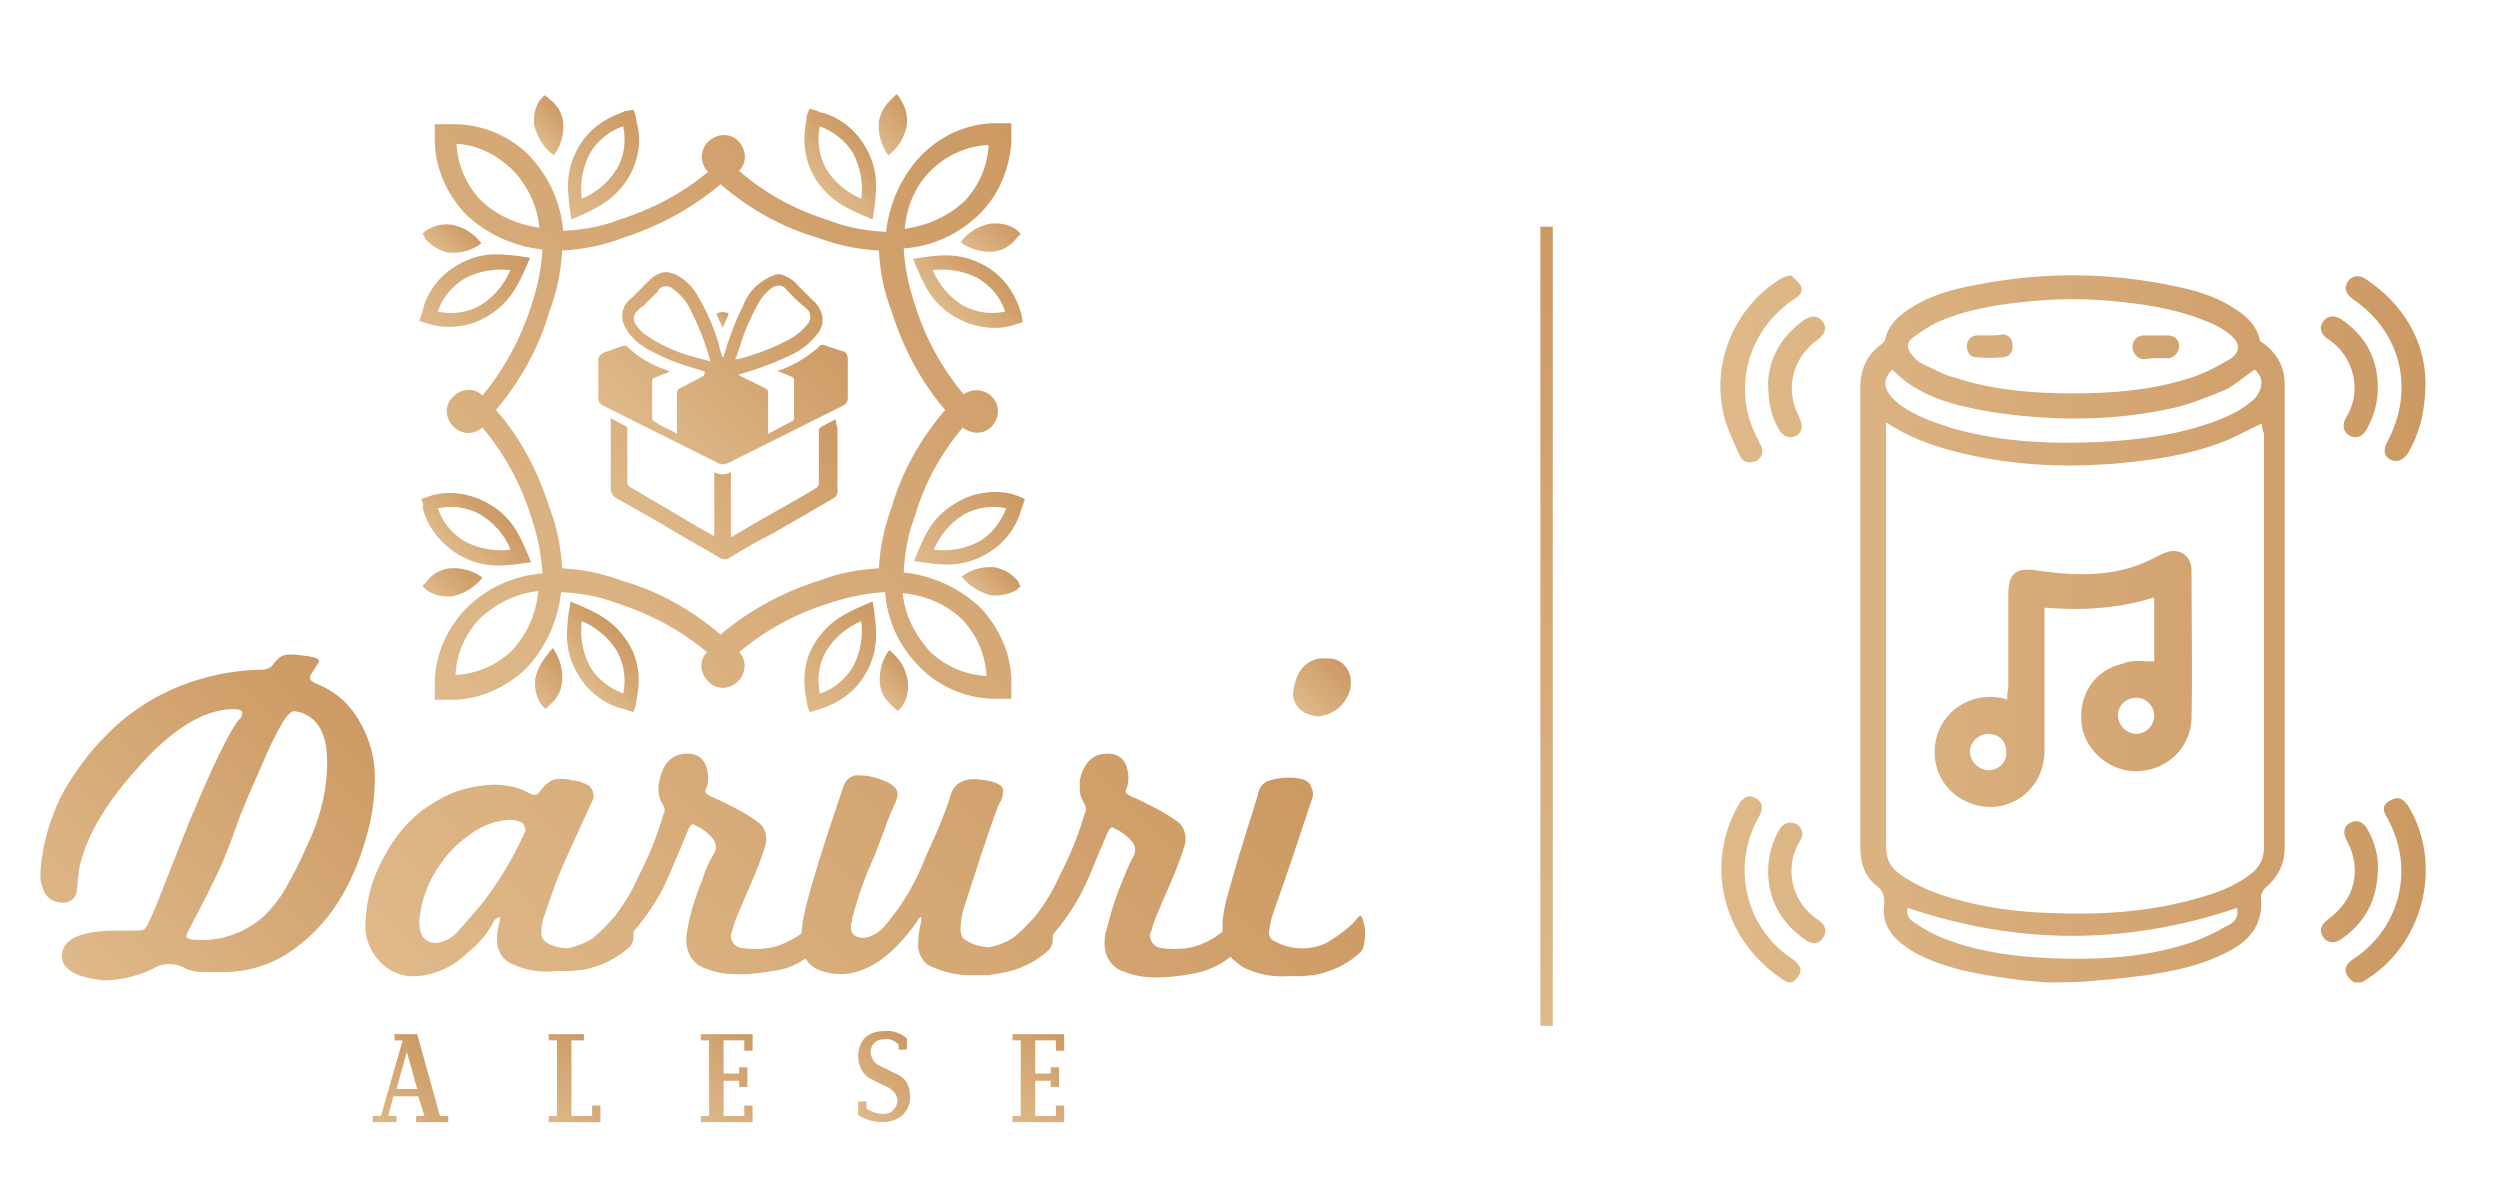 <?xml version="1.0" encoding="utf-8"?>
<!-- Generator: Adobe Illustrator 23.0.3, SVG Export Plug-In . SVG Version: 6.00 Build 0)  -->
<svg version="1.1" id="Layer_1" xmlns="http://www.w3.org/2000/svg" xmlns:xlink="http://www.w3.org/1999/xlink" x="0px" y="0px"
	 viewBox="0 0 241.5 113.9" style="enable-background:new 0 0 241.5 113.9;" xml:space="preserve">
<style type="text/css">
	.st0{fill:url(#_Path__1_);}
	.st1{fill:url(#_Path_2_1_);}
	.st2{fill:url(#_Compound_Path__1_);}
	.st3{fill:url(#_Compound_Path_2_1_);}
	.st4{fill:url(#_Compound_Path_3_1_);}
	.st5{fill:url(#_Path_3_1_);}
	.st6{fill:url(#_Compound_Path_4_1_);}
	.st7{fill:url(#_Path_4_1_);}
	.st8{fill:url(#_Path_5_1_);}
	.st9{fill:url(#_Compound_Path_5_1_);}
	.st10{fill:url(#_Path_6_1_);}
	.st11{fill:url(#_Compound_Path_6_1_);}
	.st12{fill:url(#_Path_7_1_);}
	.st13{fill:url(#_Compound_Path_7_1_);}
	.st14{fill:url(#_Path_8_1_);}
	.st15{fill:url(#_Compound_Path_8_1_);}
	.st16{fill:url(#_Compound_Path_9_1_);}
	.st17{fill:url(#_Compound_Path_10_1_);}
	.st18{fill:url(#_Path_9_1_);}
	.st19{fill:url(#_Path_10_1_);}
	.st20{fill:url(#_Compound_Path_11_1_);}
	.st21{fill:url(#_Path_11_1_);}
	.st22{fill:url(#_Compound_Path_12_1_);}
	.st23{fill:url(#_Compound_Path_13_1_);}
	.st24{fill:url(#_Path_12_1_);}
	.st25{fill:url(#_Path_13_1_);}
	.st26{fill:url(#_Path_14_1_);}
	.st27{fill:url(#_Path_15_1_);}
	.st28{fill:url(#SVGID_1_);}
	.st29{fill:url(#SVGID_2_);}
</style>
<g id="Layer_2_1_">
	<g id="Layer_1-2">
		<g id="_Group_">
			
				<linearGradient id="_Path__1_" gradientUnits="userSpaceOnUse" x1="51.811" y1="183.182" x2="54.394" y2="180.599" gradientTransform="matrix(1 0 0 1 0 -169.843)">
				<stop  offset="0" style="stop-color:#DFB98A"/>
				<stop  offset="1" style="stop-color:#CC9963"/>
			</linearGradient>
			<path id="_Path_" class="st0" d="M53.5,15c0.7-0.9,1-2.1,0.9-3.2c-0.1-0.9-0.6-1.7-1.3-2.2l0,0l-0.2-0.2l-0.3-0.2l-0.2,0.2
				c-0.1,0.1-0.1,0.2-0.2,0.2l0,0l0,0c-0.5,0.7-0.7,1.6-0.6,2.5C51.9,13.2,52.5,14.3,53.5,15z"/>
			
				<linearGradient id="_Path_2_1_" gradientUnits="userSpaceOnUse" x1="42.345" y1="194.197" x2="44.928" y2="191.614" gradientTransform="matrix(1 0 0 1 0 -169.843)">
				<stop  offset="0" style="stop-color:#DFB98A"/>
				<stop  offset="1" style="stop-color:#CC9963"/>
			</linearGradient>
			<path id="_Path_2" class="st1" d="M41.1,23.1L41.1,23.1c0.6,0.7,1.4,1.1,2.2,1.3c1.2,0.1,2.3-0.2,3.2-0.9
				c-0.7-0.9-1.7-1.6-2.9-1.8c-0.9-0.1-1.7,0.1-2.5,0.6l0,0l0,0L41,22.4l-0.2,0.2l0.2,0.2C41,22.9,41,23,41.1,23.1z"/>
			
				<linearGradient id="_Compound_Path__1_" gradientUnits="userSpaceOnUse" x1="43.824" y1="223.269" x2="48.1" y2="218.992" gradientTransform="matrix(1 0 0 1 0 -169.843)">
				<stop  offset="0" style="stop-color:#DFB98A"/>
				<stop  offset="1" style="stop-color:#CC9963"/>
			</linearGradient>
			<path id="_Compound_Path_" class="st2" d="M40.9,49.3L40.9,49.3L40.9,49.3c0.5,1.8,1.8,3.3,3.4,4.3c2.5,1.4,4.4,1.1,7,0.7
				c-1-2.4-1.7-4.3-4.2-5.7c-1.6-0.9-3.5-1.2-5.2-0.8l0,0L41.3,48l-0.6,0.2l0.2,0.6C40.8,48.9,40.8,49.1,40.9,49.3z M46.4,49.7
				c1.3,0.8,2.4,2,2.9,3.4c-1.5,0.2-3.1-0.1-4.4-0.8c-1.2-0.7-2.2-1.9-2.6-3.2C43.7,48.8,45.1,49,46.4,49.7z"/>
			
				<linearGradient id="_Compound_Path_2_1_" gradientUnits="userSpaceOnUse" x1="41.567" y1="201.983" x2="49.967" y2="193.583" gradientTransform="matrix(1 0 0 1 0 -169.843)">
				<stop  offset="0" style="stop-color:#DFB98A"/>
				<stop  offset="1" style="stop-color:#CC9963"/>
			</linearGradient>
			<path id="_Compound_Path_2" class="st3" d="M41.8,31.4L41.8,31.4c1.8,0.4,3.7,0.1,5.2-0.8c2.4-1.4,3.2-3.3,4.2-5.7
				c-2.6-0.4-4.6-0.7-7,0.7c-1.6,0.9-2.8,2.4-3.3,4.1l0,0v0.1c-0.1,0.2-0.1,0.4-0.2,0.6L40.5,31l0.6,0.2L41.8,31.4z M44.9,26.9
				c1.3-0.7,2.9-1,4.4-0.8c-0.6,1.4-1.6,2.6-2.9,3.4c-1.2,0.7-2.7,0.9-4.1,0.6C42.7,28.8,43.7,27.6,44.9,26.9z"/>
			
				<linearGradient id="_Compound_Path_3_1_" gradientUnits="userSpaceOnUse" x1="53.965" y1="189.848" x2="62.369" y2="181.444" gradientTransform="matrix(1 0 0 1 0 -169.843)">
				<stop  offset="0" style="stop-color:#DFB98A"/>
				<stop  offset="1" style="stop-color:#CC9963"/>
			</linearGradient>
			<path id="_Compound_Path_3" class="st4" d="M60.8,17c0.9-1.6,1.2-3.5,0.7-5.2l0,0l0,0l-0.1-0.6l-0.2-0.6l-0.6,0.1
				c-0.2,0-0.4,0.1-0.6,0.2h0l0,0c-1.7,0.6-3.2,1.7-4.1,3.3c-1.4,2.4-1.1,4.4-0.7,7C57.5,20.2,59.4,19.4,60.8,17z M57,14.8
				c0.7-1.2,1.9-2.2,3.2-2.6c0.3,1.4,0.1,2.9-0.6,4.1c-0.8,1.3-2,2.3-3.4,2.9C56,17.7,56.3,16.1,57,14.8z"/>
			
				<linearGradient id="_Path_3_1_" gradientUnits="userSpaceOnUse" x1="84.578" y1="183.549" x2="87.909" y2="180.218" gradientTransform="matrix(1 0 0 1 0 -169.843)">
				<stop  offset="0" style="stop-color:#DFB98A"/>
				<stop  offset="1" style="stop-color:#CC9963"/>
			</linearGradient>
			<path id="_Path_3" class="st5" d="M87.6,12.1c0.1-0.9-0.1-1.7-0.6-2.5l0,0l0,0c-0.1-0.1-0.1-0.2-0.2-0.3l-0.2-0.2l-0.2,0.2
				l-0.2,0.2l0,0c-0.7,0.6-1.1,1.3-1.3,2.2c-0.1,1.2,0.2,2.3,0.9,3.3C86.8,14.3,87.4,13.2,87.6,12.1z"/>
			
				<linearGradient id="_Compound_Path_4_1_" gradientUnits="userSpaceOnUse" x1="79.183" y1="187.76" x2="83.462" y2="183.481" gradientTransform="matrix(1 0 0 1 0 -169.843)">
				<stop  offset="0" style="stop-color:#DFB98A"/>
				<stop  offset="1" style="stop-color:#CC9963"/>
			</linearGradient>
			<path id="_Compound_Path_4" class="st6" d="M78.6,17c1.4,2.4,3.3,3.2,5.7,4.2c0.4-2.6,0.7-4.6-0.7-7c-0.9-1.6-2.4-2.8-4.1-3.3
				l0,0l0,0c-0.2,0-0.4-0.1-0.6-0.2l-0.7-0.2L78,11c-0.1,0.2-0.1,0.4-0.1,0.6l0,0l0,0C77.5,13.5,77.7,15.3,78.6,17z M79.2,12.2
				c1.3,0.5,2.5,1.4,3.2,2.6c0.7,1.3,1,2.9,0.8,4.4c-1.4-0.6-2.6-1.6-3.4-2.9C79.1,15,78.9,13.6,79.2,12.2z"/>
			
				<linearGradient id="_Path_4_1_" gradientUnits="userSpaceOnUse" x1="94.478" y1="227.264" x2="97.062" y2="224.681" gradientTransform="matrix(1 0 0 1 0 -169.843)">
				<stop  offset="0" style="stop-color:#DFB98A"/>
				<stop  offset="1" style="stop-color:#CC9963"/>
			</linearGradient>
			<path id="_Path_4" class="st7" d="M98.3,56.1L98.3,56.1c-0.6-0.7-1.3-1.1-2.2-1.3c-1.2-0.1-2.3,0.2-3.2,0.9
				c0.7,0.9,1.7,1.5,2.8,1.8c0.9,0.1,1.8-0.1,2.5-0.5l0,0l0,0l0.2-0.2l0.2-0.2l-0.2-0.2C98.5,56.4,98.4,56.2,98.3,56.1z"/>
			
				<linearGradient id="_Path_5_1_" gradientUnits="userSpaceOnUse" x1="85.022" y1="236.871" x2="87.605" y2="234.288" gradientTransform="matrix(1 0 0 1 0 -169.843)">
				<stop  offset="0" style="stop-color:#DFB98A"/>
				<stop  offset="1" style="stop-color:#CC9963"/>
			</linearGradient>
			<path id="_Path_5" class="st8" d="M85.9,62.8c-0.7,0.9-1,2.1-0.9,3.3c0.1,0.9,0.6,1.6,1.3,2.2l0,0l0.2,0.2l0.2,0.2l0.2-0.2
				l0.2-0.2l0,0c0.5-0.7,0.7-1.6,0.6-2.5C87.5,64.5,86.8,63.5,85.9,62.8z"/>
			
				<linearGradient id="_Compound_Path_5_1_" gradientUnits="userSpaceOnUse" x1="89.407" y1="225.292" x2="97.823" y2="216.888" gradientTransform="matrix(1 0 0 1 0 -169.843)">
				<stop  offset="0" style="stop-color:#DFB98A"/>
				<stop  offset="1" style="stop-color:#CC9963"/>
			</linearGradient>
			<path id="_Compound_Path_5" class="st9" d="M98.3,47.9l-0.6-0.2l0,0c-1.8-0.4-3.7-0.1-5.2,0.8c-2.5,1.4-3.2,3.2-4.2,5.7
				c2.6,0.4,4.6,0.7,7-0.7c1.6-0.9,2.8-2.4,3.3-4.1l0,0l0,0c0.1-0.2,0.1-0.4,0.2-0.6l0.2-0.6L98.3,47.9z M94.6,52.3
				c-1.3,0.7-2.9,1-4.4,0.8c0.6-1.4,1.6-2.6,2.9-3.4c1.3-0.7,2.7-0.9,4.1-0.6C96.7,50.4,95.8,51.6,94.6,52.3z"/>
			
				<linearGradient id="_Path_6_1_" gradientUnits="userSpaceOnUse" x1="51.348" y1="237.104" x2="54.679" y2="233.773" gradientTransform="matrix(1 0 0 1 0 -169.843)">
				<stop  offset="0" style="stop-color:#DFB98A"/>
				<stop  offset="1" style="stop-color:#CC9963"/>
			</linearGradient>
			<path id="_Path_6" class="st10" d="M51.7,65.6c-0.1,0.9,0.1,1.7,0.6,2.5l0,0l0.2,0.2l0.2,0.2l0.2-0.2l0.2-0.2l0,0
				c0.7-0.6,1.1-1.3,1.2-2.2c0.1-1.2-0.2-2.3-0.9-3.3C52.6,63.5,51.9,64.5,51.7,65.6z"/>
			
				<linearGradient id="_Compound_Path_6_1_" gradientUnits="userSpaceOnUse" x1="77.113" y1="237.505" x2="85.529" y2="229.101" gradientTransform="matrix(1 0 0 1 0 -169.843)">
				<stop  offset="0" style="stop-color:#DFB98A"/>
				<stop  offset="1" style="stop-color:#CC9963"/>
			</linearGradient>
			<path id="_Compound_Path_6" class="st11" d="M77.9,67.6c0,0.2,0.1,0.4,0.1,0.6l0.2,0.6l0.6-0.2c0.2,0,0.4-0.1,0.6-0.2h0.1
				c1.7-0.6,3.2-1.7,4.1-3.3c1.4-2.4,1.1-4.4,0.7-7c-2.4,1-4.3,1.8-5.7,4.2C77.7,63.8,77.5,65.7,77.9,67.6L77.9,67.6L77.9,67.6z
				 M79.8,62.9c0.8-1.3,2-2.3,3.4-2.9c0.2,1.5-0.1,3.1-0.8,4.4c-0.7,1.2-1.9,2.2-3.2,2.6C78.9,65.6,79.1,64.1,79.8,62.9z"/>
			
				<linearGradient id="_Path_7_1_" gradientUnits="userSpaceOnUse" x1="41.997" y1="227.741" x2="45.328" y2="224.41" gradientTransform="matrix(1 0 0 1 0 -169.843)">
				<stop  offset="0" style="stop-color:#DFB98A"/>
				<stop  offset="1" style="stop-color:#CC9963"/>
			</linearGradient>
			<path id="_Path_7" class="st12" d="M43.7,57.6c1.1-0.2,2.2-0.9,2.9-1.8c-0.9-0.7-2.1-1-3.2-0.9c-0.9,0.1-1.7,0.6-2.2,1.3l0,0
				c-0.1,0.1-0.1,0.2-0.2,0.2l-0.2,0.2l0.2,0.2l0.2,0.2l0,0l0,0C41.9,57.5,42.8,57.7,43.7,57.6z"/>
			
				<linearGradient id="_Compound_Path_7_1_" gradientUnits="userSpaceOnUse" x1="56.002" y1="235.435" x2="60.28" y2="231.169" gradientTransform="matrix(1 0 0 1 0 -169.843)">
				<stop  offset="0" style="stop-color:#DFB98A"/>
				<stop  offset="1" style="stop-color:#CC9963"/>
			</linearGradient>
			<path id="_Compound_Path_7" class="st13" d="M60.8,62.3c-1.4-2.4-3.3-3.2-5.7-4.2c-0.4,2.6-0.7,4.6,0.7,7
				c0.9,1.6,2.4,2.8,4.1,3.3H60c0.2,0.1,0.4,0.1,0.6,0.2l0.6,0.2l0.2-0.6l0.1-0.6v-0.1l0,0C61.9,65.7,61.7,63.8,60.8,62.3z M60.2,67
				c-1.3-0.5-2.5-1.4-3.2-2.6c-0.7-1.3-1-2.9-0.8-4.4c1.4,0.6,2.6,1.6,3.4,2.9C60.3,64.2,60.5,65.6,60.2,67z"/>
			
				<linearGradient id="_Path_8_1_" gradientUnits="userSpaceOnUse" x1="94.072" y1="194.457" x2="97.403" y2="191.126" gradientTransform="matrix(1 0 0 1 0 -169.843)">
				<stop  offset="0" style="stop-color:#DFB98A"/>
				<stop  offset="1" style="stop-color:#CC9963"/>
			</linearGradient>
			<path id="_Path_8" class="st14" d="M95.7,21.6c-1.1,0.2-2.2,0.8-2.9,1.8c0.9,0.7,2.1,1,3.2,0.9c0.9-0.1,1.7-0.6,2.2-1.3l0,0
				c0.1-0.1,0.1-0.2,0.2-0.2l0.2-0.2l-0.2-0.2l-0.2-0.2l0,0l0,0C97.5,21.7,96.6,21.5,95.7,21.6z"/>
			
				<linearGradient id="_Compound_Path_8_1_" gradientUnits="userSpaceOnUse" x1="42.165" y1="237.283" x2="97.538" y2="181.899" gradientTransform="matrix(1 0 0 1 0 -169.843)">
				<stop  offset="0" style="stop-color:#DFB98A"/>
				<stop  offset="1" style="stop-color:#CC9963"/>
			</linearGradient>
			<path id="_Compound_Path_8" class="st15" d="M42,13.8L42,13.8c0.1,2.6,1.2,5,3,6.9c2,1.9,4.6,3.1,7.4,3.4
				c-0.1,1.9-0.5,3.7-1.1,5.5c-1,3.1-2.6,6.1-4.7,8.6c-0.8-0.8-2.1-0.7-2.9,0.2c-0.8,0.8-0.7,2.1,0.2,2.9c0.8,0.7,1.9,0.7,2.7,0
				c2.1,2.5,3.7,5.4,4.7,8.6c0.6,1.8,1,3.6,1.1,5.5c-2.8,0.2-5.4,1.4-7.4,3.4c-1.8,1.9-2.9,4.3-3,6.9l0,0v0.1c0,0.3,0,0.6,0,0.9v0.9
				h0.9c0.3,0,0.6,0,0.9,0h0.1c2.6-0.1,5-1.2,6.9-3c1.9-2,3.1-4.6,3.4-7.4c1.9,0.1,3.7,0.4,5.5,1.1c3.1,1,6.1,2.6,8.6,4.7
				c-0.8,0.8-0.7,2.1,0.2,2.9c0.8,0.8,2.1,0.7,2.9-0.2c0.7-0.8,0.7-2,0-2.7c2.5-2.1,5.4-3.7,8.6-4.7c1.8-0.6,3.6-1,5.5-1.1
				c0.2,2.8,1.4,5.3,3.4,7.3c1.8,1.8,4.3,2.9,6.9,3h0.1c0.3,0,0.6,0,0.9,0h0.9v-0.9c0-0.3,0-0.6,0-0.9v-0.1l0,0
				c-0.1-2.6-1.2-5-3-6.9c-2-1.9-4.6-3.1-7.4-3.4c0.1-1.9,0.4-3.7,1.1-5.5c0.9-3.1,2.5-6,4.6-8.5c0.9,0.7,2.1,0.7,2.9-0.2
				c0.7-0.9,0.7-2.1-0.2-2.9c-0.7-0.6-1.8-0.7-2.6-0.1c-2.1-2.5-3.7-5.4-4.7-8.6c-0.6-1.8-1-3.6-1.1-5.5c2.8-0.2,5.4-1.4,7.4-3.4
				c1.8-1.8,2.8-4.3,3-6.8l0,0v-0.1c0-0.3,0-0.6,0-0.9v-0.9h-0.8c-0.3,0-0.6,0-0.9,0h-0.1c-2.6,0.1-5,1.2-6.9,3.1
				c-1.9,2-3.1,4.6-3.4,7.4c-1.9-0.1-3.7-0.4-5.5-1.1c-3.2-1-6.2-2.6-8.7-4.8c0.8-0.8,0.7-2.1-0.1-2.9c-0.8-0.8-2.1-0.7-2.9,0.1
				s-0.8,2.1,0,2.9l0,0l0,0c-2.5,2.1-5.4,3.6-8.5,4.6c-1.8,0.7-3.6,1-5.5,1.1C54.2,19.6,53,17,51.1,15c-1.8-1.8-4.3-2.9-6.9-3h-0.1
				c-0.3,0-0.6,0-0.9,0H42v0.9C42,13.2,42,13.5,42,13.8L42,13.8z M49.4,62.9c-1.5,1.4-3.4,2.2-5.4,2.3c0.1-2,0.9-3.9,2.3-5.4
				c1.6-1.5,3.6-2.5,5.7-2.7C51.8,59.3,50.9,61.3,49.4,62.9z M93,59.9c1.4,1.5,2.2,3.4,2.3,5.4c-2-0.1-3.9-0.9-5.4-2.3
				c-1.5-1.6-2.5-3.6-2.7-5.7C89.4,57.5,91.5,58.4,93,59.9z M90.1,16.3c1.5-1.4,3.4-2.2,5.4-2.3c-0.1,2-0.9,3.9-2.3,5.4
				c-1.6,1.5-3.6,2.4-5.8,2.7C87.6,19.8,88.5,17.8,90.1,16.3z M54.3,24.2c2-0.1,4-0.5,5.8-1.2c3.5-1.1,6.8-2.9,9.5-5.2
				c2.8,2.4,6,4.2,9.5,5.2c1.9,0.7,3.8,1.1,5.8,1.2c0.1,2,0.5,4,1.2,5.8c1.1,3.5,2.8,6.8,5.2,9.6c-2.4,2.8-4.2,6-5.2,9.5
				c-0.7,1.9-1.1,3.8-1.2,5.8c-2,0.1-4,0.5-5.8,1.2c-3.5,1.1-6.8,2.9-9.5,5.2c-2.8-2.4-6-4.2-9.5-5.2c-1.9-0.7-3.8-1.1-5.8-1.2
				c-0.1-2-0.5-4-1.2-5.8c-1.1-3.5-2.8-6.8-5.2-9.5c2.4-2.8,4.2-6.1,5.2-9.6C53.8,28.2,54.2,26.2,54.3,24.2z M49.4,16.3
				c1.5,1.5,2.5,3.5,2.7,5.7c-2.1-0.3-4.2-1.2-5.7-2.7c-1.4-1.5-2.2-3.4-2.3-5.4C46.1,14,47.9,14.9,49.4,16.3z"/>
			
				<linearGradient id="_Compound_Path_9_1_" gradientUnits="userSpaceOnUse" x1="91.41" y1="199.982" x2="95.688" y2="195.704" gradientTransform="matrix(1 0 0 1 0 -169.843)">
				<stop  offset="0" style="stop-color:#DFB98A"/>
				<stop  offset="1" style="stop-color:#CC9963"/>
			</linearGradient>
			<path id="_Compound_Path_9" class="st16" d="M98.7,30.5c0-0.2-0.1-0.4-0.2-0.6v-0.1l0,0c-0.6-1.7-1.7-3.2-3.3-4.1
				c-2.5-1.4-4.4-1.1-7-0.7c1,2.4,1.7,4.3,4.2,5.7c1.6,0.9,3.5,1.2,5.2,0.8l0,0l0.6-0.2l0.6-0.2L98.7,30.5z M93,29.5
				c-1.3-0.8-2.3-2-2.9-3.4c1.5-0.2,3.1,0.1,4.4,0.8c1.2,0.7,2.2,1.9,2.6,3.2C95.7,30.4,94.3,30.2,93,29.5z"/>
			
				<linearGradient id="_Compound_Path_10_1_" gradientUnits="userSpaceOnUse" x1="62.095" y1="212.974" x2="77.43" y2="197.639" gradientTransform="matrix(1 0 0 1 0 -169.843)">
				<stop  offset="0" style="stop-color:#DFB98A"/>
				<stop  offset="1" style="stop-color:#CC9963"/>
			</linearGradient>
			<path id="_Compound_Path_10" class="st17" d="M58.3,39.2l11,5.5c0.3,0.2,0.7,0.2,1.1,0l6.4-3.2l4.6-2.3c0.3-0.1,0.5-0.4,0.5-0.8
				c0-1.2,0-2.5,0-3.7c0-0.4-0.2-0.8-0.6-0.8c-0.6-0.2-1.2-0.4-1.8-0.6c-0.1,0-0.2,0-0.3,0.1c-0.2,0.2-0.4,0.4-0.7,0.6
				c-1,0.8-2.1,1.4-3.3,1.8H75l1.5,0.6c0.1,0,0.2,0.2,0.2,0.3v3.7c0,0.1-0.1,0.3-0.2,0.3l-2.1,1.1l-0.2,0.1v-0.3c0-1.2,0-2.4,0-3.7
				c0-0.2-0.1-0.3-0.3-0.4c-0.4-0.2-0.8-0.4-1.2-0.6l-1.4-0.7l1-0.3c1.6-0.5,3.1-1.1,4.5-1.8c0.9-0.5,1.6-1.1,2.2-1.9
				c0.5-0.6,0.6-1.4,0.3-2.1c-0.2-0.5-0.5-0.9-0.9-1.2c-0.4-0.4-0.8-0.8-1.2-1.2c-0.5-0.6-1.1-1-1.8-1.2H75c-1.5,0.5-2.7,1.6-3.2,3
				c-0.8,1.6-1.4,3.2-1.9,4.9c0,0,0,0.1-0.1,0.1c-0.2-0.5-0.3-0.9-0.4-1.4c-0.5-1.6-1.2-3.2-2.1-4.7c-0.5-0.8-1.2-1.5-2.1-1.9
				c-0.2-0.1-0.4-0.1-0.6-0.2h-0.5c-0.6,0.1-1.1,0.5-1.5,0.9c-0.5,0.5-1.1,1.1-1.6,1.6c-1,0.7-1.2,2.1-0.4,3.1c0,0,0,0,0,0.1
				c0.5,0.7,1.2,1.3,1.9,1.7c1.3,0.7,2.6,1.3,4,1.7l1.6,0.5L68,36.3l-2.3,1.2c-0.2,0.1-0.3,0.2-0.3,0.4c0,1.2,0,2.5,0,3.7v0.3l0,0
				c-0.7-0.4-1.5-0.7-2.2-1.2C63,40.6,63,40.5,63,40.4c0-1.2,0-2.4,0-3.6c0-0.2,0.1-0.3,0.2-0.3c0.5-0.2,1-0.4,1.5-0.6
				c-0.4-0.2-0.7-0.3-1-0.4c-1.2-0.5-2.3-1.2-3.2-2.1c-0.1,0-0.2,0-0.3,0L58.5,34c-0.4,0.1-0.8,0.5-0.7,0.9c0,1.2,0,2.3,0,3.5
				C57.7,38.7,58,39.1,58.3,39.2z M71.5,33.4c0.4-1.4,1-2.7,1.7-4c0.3-0.6,0.8-1.2,1.4-1.6c0.4-0.3,1-0.3,1.3,0.1
				c0.4,0.4,0.8,0.9,1.3,1.3c0.2,0.2,0.5,0.4,0.7,0.6c0.4,0.3,0.5,1,0.2,1.4l0,0c-0.5,0.6-1,1.1-1.7,1.5c-1.6,0.9-3.3,1.5-5.1,2H71
				C71.2,34.4,71.3,33.9,71.5,33.4L71.5,33.4z M66.4,34.3c-1.3-0.4-2.6-1-3.8-1.8c-0.5-0.3-0.9-0.7-1.2-1.2c-0.3-0.4-0.2-1,0.2-1.3
				c0.2-0.2,0.4-0.4,0.6-0.5c0.4-0.4,0.8-0.8,1.2-1.2c0.1-0.1,0.2-0.2,0.2-0.3c0.3-0.4,1-0.5,1.4-0.1c0.7,0.5,1.2,1.1,1.6,1.8
				c0.8,1.6,1.5,3.3,2,5.1c0,0,0,0,0,0.1C67.8,34.7,67.1,34.5,66.4,34.3L66.4,34.3z"/>
			
				<linearGradient id="_Path_9_1_" gradientUnits="userSpaceOnUse" x1="62.595" y1="221.293" x2="77.111" y2="206.764" gradientTransform="matrix(1 0 0 1 0 -169.843)">
				<stop  offset="0" style="stop-color:#DFB98A"/>
				<stop  offset="1" style="stop-color:#CC9963"/>
			</linearGradient>
			<path id="_Path_9" class="st18" d="M80.7,40.5l-1.3,0.7c-0.2,0.1-0.3,0.2-0.3,0.4c0,1.7,0,3.4,0,5.1c0,0.2-0.1,0.3-0.2,0.4
				c-0.3,0.2-0.7,0.4-1,0.6c-2,1.2-4.1,2.3-6.1,3.5l-1.2,0.7v-6.3c-0.5,0.3-1.1,0.3-1.6,0v6.2l-1.6-0.9L60.8,47
				c-0.1-0.1-0.2-0.2-0.2-0.4v-5.1c0-0.1,0-0.3-0.1-0.3L59,40.4c0,0.1,0,0.1,0,0.2v6.7c0,0.3,0.2,0.6,0.5,0.8l4.4,2.5
				c1.8,1.1,3.6,2.1,5.5,3.2c0.4,0.3,0.9,0.3,1.2,0c1.3-0.8,2.7-1.6,4.1-2.3c1.9-1.1,3.8-2.2,5.7-3.3c0.4-0.2,0.6-0.6,0.5-0.9
				c0-2,0-4,0-5.9L80.7,40.5z"/>
			
				<linearGradient id="_Path_10_1_" gradientUnits="userSpaceOnUse" x1="69.275" y1="201.067" x2="70.269" y2="200.074" gradientTransform="matrix(1 0 0 1 0 -169.843)">
				<stop  offset="0" style="stop-color:#DFB98A"/>
				<stop  offset="1" style="stop-color:#CC9963"/>
			</linearGradient>
			<path id="_Path_10" class="st19" d="M70.4,30.3c-0.4-0.2-0.8-0.2-1.2,0c0.2,0.5,0.4,0.9,0.6,1.4L70.4,30.3z"/>
			
				<linearGradient id="_Compound_Path_11_1_" gradientUnits="userSpaceOnUse" x1="6.665" y1="264.01" x2="33.864" y2="236.811" gradientTransform="matrix(1 0 0 1 0 -169.843)">
				<stop  offset="0" style="stop-color:#DFB98A"/>
				<stop  offset="1" style="stop-color:#CC9963"/>
			</linearGradient>
			<path id="_Compound_Path_11" class="st20" d="M34.3,69c-0.9-1.3-2.1-2.3-3.6-2.9c-0.6-0.2-0.9-0.5-0.7-0.9l0.4-0.6
				c0.1-0.2,0.2-0.3,0.3-0.5c0.1-0.1,0.1-0.2,0.1-0.3c0-0.2-0.6-0.4-1.8-0.5c-0.5-0.1-1.1-0.1-1.6,0c-0.3,0.1-0.5,0.3-0.7,0.5
				l-0.5,0.6c-0.3,0.2-0.6,0.3-0.9,0.3c-1.9,0-3.8,0.3-5.6,0.8c-3.7,1-7.1,3-9.7,5.8c-1.1,1.1-2,2.3-2.9,3.6c-0.8,1.2-1.5,2.5-2,3.9
				c-0.7,1.8-1.1,3.7-1.2,5.6c0,0.4,0,0.9,0.2,1.3c0.2,0.9,1,1.5,1.9,1.5c0.2,0,0.4,0,0.6-0.1C7,87,7.3,86.6,7.4,86.2
				c0-0.3,0.1-0.7,0.1-1s0.1-0.7,0.1-1c0.5-2.9,2.3-6.2,5.5-9.8c3.3-3.8,6.4-5.8,9.3-5.9c0.7,0,1,0.1,1,0.4c0,0.2-0.1,0.5-0.3,0.6
				c-0.8,0.9-2.5,4.3-4.9,10.1l-2.3,5.8c-0.6,1.6-1.1,2.8-1.5,3.6c-0.1,0.3-0.3,0.6-0.5,0.8c-0.3,0.1-0.7,0.1-1,0.1
				c-0.2,0-0.5,0-0.7,0h-0.9c-3.3,0-5.1,0.7-5.3,2.2c-0.2,1.4,1.1,2.3,4,2.6c1.8,0,3.7-0.5,5.3-1.4c0.9-0.3,1.9-0.2,2.7,0.3
				c0.5,0.2,1,0.3,1.6,0.3H20h1.6c2.7,0,5.2-0.9,7.3-2.6c3-2.3,5.2-5.8,6.5-10.5c0.5-1.7,0.8-3.5,0.8-5.4
				C36.3,73.2,35.6,70.9,34.3,69z M29.7,81.6c-0.6,1.4-1.3,2.8-2.1,4.2c-0.5,0.9-1.2,1.8-2,2.6c-1.7,1.6-4.1,2.5-6.4,2.4
				c-0.8,0-1.2-0.1-1.2-0.4l0.1-0.3c1-1.9,1.9-3.6,2.7-5.3c0.8-1.6,1.4-3.2,2-4.9c0.5-1.5,1.4-3.5,2.5-6c0.6-1.5,1.3-2.9,2.1-4.3
				c0.4-0.6,0.8-0.9,1-0.9s0.4,0.1,0.6,0.1c1.8,0.6,2.6,2.2,2.6,4.8C31.6,76.5,30.9,79.1,29.7,81.6z"/>
			
				<linearGradient id="_Path_11_1_" gradientUnits="userSpaceOnUse" x1="125.57" y1="238.287" x2="129.813" y2="234.044" gradientTransform="matrix(1 0 0 1 0 -169.843)">
				<stop  offset="0" style="stop-color:#DFB98A"/>
				<stop  offset="1" style="stop-color:#CC9963"/>
			</linearGradient>
			<path id="_Path_11" class="st21" d="M126.4,69c0.3,0.1,0.7,0.2,1,0.2c1.1-0.1,2.2-0.8,2.7-1.8c0.3-0.5,0.4-1,0.4-1.5
				c0-1-0.6-1.9-1.5-2.2c-0.3-0.1-0.6-0.1-0.9-0.1c-1-0.1-2,0.4-2.5,1.2c-0.4,0.6-0.6,1.4-0.7,2.2C124.9,67.9,125.5,68.7,126.4,69z"
				/>
			
				<linearGradient id="_Compound_Path_12_1_" gradientUnits="userSpaceOnUse" x1="57.565" y1="283.439" x2="110.954" y2="230.05" gradientTransform="matrix(1 0 0 1 0 -169.843)">
				<stop  offset="0" style="stop-color:#DFB98A"/>
				<stop  offset="1" style="stop-color:#CC9963"/>
			</linearGradient>
			<path id="_Compound_Path_12" class="st22" d="M131.6,88.7c-0.1-0.3-0.2-0.3-0.4-0.1c-0.3,0.4-0.7,0.8-1.2,1.2
				c-0.5,0.4-0.9,0.7-1.4,1c-0.7,0.5-1.5,0.7-2.3,0.8c-1.2,0.1-2.4-0.2-3.4-0.8c-0.2-0.2-0.4-0.5-0.3-0.9c0.1-0.6,0.2-1.2,0.4-1.7
				c0.7-2,1.4-4,2-5.8s1.2-3.6,1.8-5.4c0.1-0.4,0-0.7-0.2-1.1c-0.1-0.3-0.4-0.5-0.7-0.6c-1.1-0.3-2.3-0.2-3.3,0.1
				c-0.6,0.2-1,0.7-1.1,1.4c-0.3,1-0.6,2-0.9,2.9s-0.6,2-0.9,2.9c-0.5,1.7-0.9,3.1-1.2,4.2c-0.2,0.7-0.3,1.4-0.4,2.1
				c0,0.4,0,0.7,0,1.1c-0.4,0.3-0.8,0.6-1.2,0.8c-0.7,0.4-1.5,0.7-2.3,0.8c-0.7,0.1-1.5,0.1-2.3,0c-0.6,0-1.2-0.5-1.2-1.2
				c0-0.1,0-0.3,0.1-0.4c0.1-0.3,0.2-0.8,0.5-1.5s0.7-1.7,1.2-2.8c0.6-1.4,1.2-2.8,1.6-4.3c0.1-0.7-0.1-1.5-0.7-2
				c-0.7-0.5-1.5-1-2.3-1.4c-0.6-0.3-1-0.5-1.4-0.7s-0.7-0.3-0.9-0.4c-0.2-0.1-0.3-0.2-0.4-0.3c-0.1-0.1-0.1-0.3,0-0.4
				c0.2-0.4,0.2-0.8,0.2-1.2c-0.1-1.5-0.8-2.2-2-2.2c-1.4,0-2.3,0.8-2.7,2.6v0.4c0,0.2,0,0.3,0,0.4c0,0.4,0.1,0.8,0.3,1.2
				c0.2,0.3,0.3,0.5,0.3,0.8v0.1c0,0.1-0.1,0.2-0.1,0.2c-0.6,2.1-1.4,4.1-2.4,6c-0.6,1.4-1.4,2.7-2.3,3.9c-0.6,0.7-1.3,1.4-2.1,2.1
				c-0.7,0.5-1.5,0.8-2.4,1c-0.9,0-1.8-0.3-2.5-0.8c-0.4-0.4-0.4-1.2-0.1-2.6c0.2-0.7,0.8-2.5,1.8-5.6c1-3,1.6-4.7,1.8-5
				c0.2-0.3,0.3-0.7,0.3-1.1c0-0.6-0.7-0.9-2.2-1.1c-1.6-0.2-2.6,0.4-2.9,1.6c-0.2,0.7-0.5,1.5-0.9,2.5s-0.9,2.1-1.5,3.4
				c-0.9,2.4-2.2,4.6-3.9,6.6c-0.5,0.6-1.2,1.1-2,1.2c-0.8,0-1.3-0.3-1.3-1c0-0.2,0-0.4,0.1-0.6c0-0.3,0.1-0.6,0.2-0.9
				c0.5-1.9,1.2-3.7,2-5.5c0.5-1.3,0.9-2.3,1.2-3.2c0.3-0.8,0.6-1.4,0.8-1.9c0.1-0.3,0.2-0.5,0.2-0.8c0-0.6-0.6-1.1-1.9-1.5
				c-0.6-0.2-1.2-0.3-1.8-0.3c-0.7-0.1-1.3,0.4-1.5,1c-2.6,7.6-3.9,12.1-4,13.5c0,0.2,0,0.5-0.1,0.7v0.1c-0.3,0.2-0.6,0.4-1,0.6
				c-0.7,0.4-1.5,0.7-2.3,0.8c-0.7,0.1-1.5,0.1-2.3,0c-0.6,0-1.2-0.5-1.2-1.2c0-0.1,0-0.3,0.1-0.4c0.1-0.3,0.2-0.8,0.5-1.5
				s0.7-1.7,1.2-2.8c0.6-1.4,1.2-2.8,1.6-4.3c0.1-0.7-0.1-1.5-0.8-2c-0.7-0.5-1.5-1-2.3-1.4c-0.6-0.3-1-0.5-1.4-0.7
				s-0.7-0.3-0.9-0.4c-0.2-0.1-0.3-0.2-0.4-0.3c-0.1-0.1-0.1-0.3,0-0.4c0.2-0.4,0.2-0.8,0.2-1.2c-0.1-1.5-0.8-2.2-2-2.2
				c-1.4,0-2.3,0.8-2.7,2.6l-0.1,0.5c0,0.2,0,0.3,0,0.4c0,0.4,0.1,0.8,0.3,1.2c0.2,0.3,0.3,0.5,0.3,0.8v0.1c0,0.1-0.1,0.2-0.1,0.2
				c-0.6,2.1-1.4,4.1-2.4,6c-0.6,1.4-1.4,2.7-2.3,3.9c-0.6,0.7-1.3,1.4-2.1,2.1c-0.7,0.5-1.6,0.8-2.4,1c-0.8,0-1.7-0.2-2.3-0.7
				c-0.2-0.2-0.4-0.6-0.3-0.9c0-0.5,0.1-1.1,0.3-1.6c0.2-0.6,0.5-1.4,0.8-2.3s0.7-1.9,1.2-3c1.3-2.9,2.2-4.8,2.6-5.7
				c0.3-0.5,0.1-1.1-0.3-1.5c-0.5-0.3-1.1-0.5-1.6-0.5c-0.6-0.2-1.2-0.2-1.8-0.1c-0.3,0.1-0.5,0.3-0.8,0.5c-0.2,0.2-0.4,0.5-0.6,0.7
				c-0.2,0.3-0.5,0.4-1,0.1c-1.1-0.6-2.3-0.8-3.5-0.8c-1.8,0.1-3.6,0.5-5.1,1.4c-2.3,1.2-4.1,3.1-5.3,5.4c-1.2,2-1.8,4.2-1.9,6.5
				c-0.1,1.4,0.4,2.7,1.3,3.7c0.9,1,2.2,1.6,3.6,1.5c1.9-0.1,3.7-1,5-2.3c1-0.8,1.9-1.8,2.5-3c0.1-0.1,0.1-0.2,0.3-0.3
				c0.1-0.1,0.2-0.1,0.3-0.1c0,0.1,0,0.2,0,0.3c-0.2,0.6-0.3,1.3-0.3,1.9c0,0.9,0.4,1.7,1.2,2.2c1.4,0.7,3,1,4.5,0.8
				c0.4,0,0.9,0,1.3,0s0.8-0.1,1.2-0.1c1.8-0.3,3.4-1.1,4.7-2.3c0.2-0.3,0.3-0.6,0.3-1c0-0.1,0-0.3,0-0.4c1.1-1.3,2-2.6,2.8-4.1
				c0,0,0.3-0.6,0.7-1.5c0.4-1,1-2.3,1.8-4.3c0.2-0.4,0.4-0.6,0.6-0.4c0.7,0.3,1.4,0.8,1.9,1.5c0.2,0.4,0.2,0.9,0,1.2
				c-0.5,0.8-0.9,1.7-1.2,2.7c-0.4,0.9-0.6,1.7-0.9,2.5c-0.2,0.8-0.4,1.5-0.5,2.2c-0.1,0.4-0.1,0.7-0.1,1.1c0,1.3,0.8,2.4,2,2.7
				c1.4,0.6,3.5,0.7,6.3,0.2c1.1-0.1,2.2-0.5,3.2-1.2c0.4,0.6,0.9,1,1.6,1.2c0.6,0.2,1.2,0.3,1.8,0.3c2.5,0,5-1.7,7.4-5.1
				c0-0.1,0.1-0.2,0.2-0.3l0.1-0.1c0.1-0.1,0.1,0,0.1,0c0,0.1,0,0.2,0,0.4c-0.2,0.7-0.3,1.4-0.3,2.1c-0.1,0.8,0.3,1.6,0.9,2.1
				c1.4,0.7,3,1.1,4.6,1c0.4,0,0.9,0,1.3,0l1.2-0.2c1.8-0.3,3.4-1.1,4.7-2.3c0.2-0.3,0.3-0.6,0.3-1c0-0.1,0-0.3,0-0.4
				c1.1-1.3,2-2.6,2.8-4.1l0.7-1.5c0.4-1,1-2.4,1.8-4.3c0.2-0.4,0.4-0.6,0.6-0.4c0.7,0.3,1.4,0.8,1.9,1.5c0.2,0.4,0.2,0.9,0,1.2
				c-0.5,0.9-0.8,1.7-1.2,2.7c-0.4,0.9-0.6,1.7-0.9,2.5c-0.2,0.8-0.4,1.5-0.6,2.2c-0.1,0.4-0.1,0.7-0.1,1.1c0,1.3,0.8,2.4,2,2.7
				c1.4,0.6,3.5,0.7,6.3,0.2c1.4-0.2,2.8-0.8,3.9-1.7l0.1,0.2c0.4,0.3,0.8,0.7,1.2,0.9c1.3,0.6,2.7,0.9,4.2,0.8c0.4,0,0.9,0,1.3,0
				s0.8-0.1,1.2-0.1c1.7-0.3,3.4-1.1,4.6-2.3c0.2-0.3,0.3-0.6,0.3-1C132,90,131.8,89.3,131.6,88.7z M50.7,80.4
				c-1.2,2.6-2.6,5-4.4,7.2L45,89.1c-0.3,0.4-0.6,0.6-0.7,0.8c-0.5,0.6-1.3,1.1-2.1,1.2c-1.2,0-1.7-0.7-1.7-2.2
				c0.2-2,0.9-3.9,2.1-5.5c0.8-1.2,1.9-2.2,3.1-3c1-0.7,2.2-1.1,3.4-1.2c1.1,0,1.6,0.3,1.6,0.8C50.8,80.2,50.8,80.3,50.7,80.4z"/>
			
				<linearGradient id="_Compound_Path_13_1_" gradientUnits="userSpaceOnUse" x1="36.229" y1="278.471" x2="42.636" y2="272.053" gradientTransform="matrix(1 0 0 1 0 -169.843)">
				<stop  offset="0" style="stop-color:#DFB98A"/>
				<stop  offset="1" style="stop-color:#CC9963"/>
			</linearGradient>
			<path id="_Compound_Path_13" class="st23" d="M40.3,99.9h-2.2v0.6h0.8l-2.1,7.3H36v0.6h2.3v-0.6h-0.8l0.5-1.9h2.4l0.6,1.9h-0.8
				v0.6h3.1v-0.6h-0.8L40.3,99.9z M38.3,105.2l1-3.6l1,3.6H38.3z"/>
			
				<linearGradient id="_Path_12_1_" gradientUnits="userSpaceOnUse" x1="52.125" y1="277.368" x2="58.109" y2="271.383" gradientTransform="matrix(1 0 0 1 0 -169.843)">
				<stop  offset="0" style="stop-color:#DFB98A"/>
				<stop  offset="1" style="stop-color:#CC9963"/>
			</linearGradient>
			<polygon id="_Path_12" class="st24" points="57.2,107.8 55.2,107.8 55.2,100.5 56.4,100.5 56.4,99.9 53,99.9 53,100.5 
				53.8,100.5 53.8,107.8 53,107.8 53,108.4 58,108.4 58,106.8 57.2,106.8 			"/>
			
				<linearGradient id="_Path_13_1_" gradientUnits="userSpaceOnUse" x1="66.819" y1="277.379" x2="73.565" y2="270.622" gradientTransform="matrix(1 0 0 1 0 -169.843)">
				<stop  offset="0" style="stop-color:#DFB98A"/>
				<stop  offset="1" style="stop-color:#CC9963"/>
			</linearGradient>
			<polygon id="_Path_13" class="st25" points="71.9,107.8 69.9,107.8 69.9,104.4 71.4,104.4 71.4,105 72.2,105 72.2,103.1 
				71.4,103.1 71.4,103.7 69.9,103.7 69.9,100.5 71.9,100.5 71.9,101.5 72.7,101.5 72.7,99.9 67.7,99.9 67.7,100.5 68.5,100.5 
				68.5,107.8 67.7,107.8 67.7,108.4 72.7,108.4 72.7,106.8 71.9,106.8 			"/>
			
				<linearGradient id="_Path_14_1_" gradientUnits="userSpaceOnUse" x1="82.192" y1="277.007" x2="88.258" y2="270.941" gradientTransform="matrix(1 0 0 1 0 -169.843)">
				<stop  offset="0" style="stop-color:#DFB98A"/>
				<stop  offset="1" style="stop-color:#CC9963"/>
			</linearGradient>
			<path id="_Path_14" class="st26" d="M86.9,103.9l-1.8-0.9c-0.6-0.2-0.9-0.7-1-1.3c0-0.4,0.1-0.7,0.4-1c0.2-0.2,0.5-0.3,0.9-0.3
				c0.5-0.1,1,0.1,1.4,0.5v0.5h0.8v-1.1c-0.6-0.5-1.4-0.8-2.2-0.7c-0.7,0-1.4,0.2-1.9,0.7c-0.4,0.5-0.6,1.1-0.6,1.7
				c0,0.8,0.3,1.6,1,2.1c0,0,0.7,0.4,1.8,0.9c0.5,0.2,0.9,0.7,1,1.2c0,0.4-0.1,0.7-0.4,1c-0.2,0.3-0.6,0.4-1,0.4
				c-0.6,0-1.1-0.2-1.6-0.5v-0.7h-0.8v1.3c0.7,0.5,1.6,0.7,2.4,0.7c0.6,0,1.3-0.2,1.8-0.6c0.6-0.5,0.9-1.3,0.8-2.1
				C87.9,105.1,87.6,104.3,86.9,103.9z"/>
			
				<linearGradient id="_Path_15_1_" gradientUnits="userSpaceOnUse" x1="96.927" y1="277.371" x2="103.673" y2="270.614" gradientTransform="matrix(1 0 0 1 0 -169.843)">
				<stop  offset="0" style="stop-color:#DFB98A"/>
				<stop  offset="1" style="stop-color:#CC9963"/>
			</linearGradient>
			<polygon id="_Path_15" class="st27" points="102,107.8 100,107.8 100,104.4 101.5,104.4 101.5,105 102.3,105 102.3,103.1 
				101.5,103.1 101.5,103.7 100,103.7 100,100.5 102,100.5 102,101.5 102.8,101.5 102.8,99.9 97.8,99.9 97.8,100.5 98.6,100.5 
				98.6,107.8 97.8,107.8 97.8,108.4 102.8,108.4 102.8,106.8 102,106.8 			"/>
		</g>
	</g>
</g>
<linearGradient id="SVGID_1_" gradientUnits="userSpaceOnUse" x1="129.8" y1="33.364" x2="169" y2="72.565" gradientTransform="matrix(1 0 0 -1 0 113.465)">
	<stop  offset="0" style="stop-color:#DFB98A"/>
	<stop  offset="1" style="stop-color:#CC9963"/>
</linearGradient>
<rect x="148.8" y="21.9" class="st28" width="1.2" height="77.2"/>
<linearGradient id="SVGID_2_" gradientUnits="userSpaceOnUse" x1="166.197" y1="60.724" x2="234.303" y2="60.724">
	<stop  offset="0" style="stop-color:#DFB98A"/>
	<stop  offset="1" style="stop-color:#CC9963"/>
</linearGradient>
<path class="st29" d="M197.7,94.9c-1.3-0.1-2.5-0.2-3.8-0.4c-2.9-0.4-5.7-0.9-8.4-2.2c-0.6-0.3-1.1-0.6-1.6-1
	c-1.3-0.9-2.1-2.2-1.9-3.9c0.1-0.8-0.1-1.4-0.8-1.9c-1.1-0.9-1.5-2.2-1.5-3.7c0-10.5,0-21.1,0-31.6c0-4.2,0-8.4,0-12.7
	c0-1.8,0.6-3.2,2.1-4.3c0.1-0.1,0.3-0.3,0.3-0.4c0.3-1.4,1.3-2.3,2.4-3c2-1.3,4.2-1.9,6.5-2.3c6.6-1.3,13.2-1.2,19.8,0.3
	c1.8,0.4,3.6,1,5.2,2.1c1.1,0.7,2,1.6,2.3,2.9c0,0.2,0.2,0.3,0.4,0.4c1.3,1,2,2.3,2,3.9c0,14.9,0,29.8,0,44.8c0,1.6-0.7,2.9-1.9,3.9
	c-0.2,0.2-0.4,0.6-0.4,0.8c0.3,2.8-1.2,4.4-3.5,5.5c-2.4,1.2-4.9,1.7-7.5,2.1c-1.6,0.2-3.2,0.4-4.7,0.5
	C201.1,94.9,199.4,94.9,197.7,94.9z M218.5,40.9c-1.3,0.6-2.5,1.3-3.8,1.8c-3.4,1.3-7,1.8-10.6,2.1c-5.2,0.4-10.3,0.1-15.3-1.2
	c-2.3-0.6-4.5-1.4-6.6-2.8c0,0.4,0,0.7,0,1c0,13.3,0,26.6,0,40c0,1.2,0.4,2,1.4,2.7c1.6,1.1,3.3,1.8,5.1,2.3
	c3.1,0.9,6.2,1.3,9.4,1.4c4.8,0.2,9.5-0.1,14.1-1.4c1.8-0.5,3.5-1.1,5-2.2c1-0.7,1.5-1.5,1.5-2.8c0-13.3,0-26.6,0-39.9
	C218.5,41.4,218.5,41.1,218.5,40.9z M200.2,38c3.9,0,7.7-0.3,11.4-1.5c1.3-0.4,2.6-1.1,3.8-1.8c1.1-0.7,1-1.6,0-2.4
	c-0.6-0.5-1.3-0.9-2.1-1.2c-2.6-1.1-5.3-1.6-8.1-1.9c-3.3-0.4-6.7-0.4-10,0c-2.8,0.3-5.6,0.8-8.2,2c-0.8,0.4-1.5,0.9-2.2,1.4
	c-0.7,0.5-0.6,1.2,0,1.8c0.2,0.3,0.5,0.5,0.8,0.7c1.1,0.5,2.1,1.1,3.3,1.4C192.6,37.7,196.4,38,200.2,38z M217.8,35.7
	c-0.9,0.6-1.8,1.4-2.7,1.9c-1.7,0.7-3.4,1.4-5.1,1.8c-5.8,1.3-11.7,1.3-17.6,0.4c-3.5-0.6-7-1.4-9.6-4.1c-0.8,0.8-0.9,1.6-0.2,2.5
	c0.2,0.3,0.5,0.5,0.8,0.8c1.6,1.2,3.4,1.8,5.3,2.4c4.6,1.3,9.3,1.5,14,1.3c4-0.2,8-0.7,11.8-2.2c1.2-0.5,2.4-1.1,3.4-2.1
	C218.7,37.3,218.6,36.4,217.8,35.7z M216.1,87.7c-10.6,3.6-21.2,3.6-31.8,0c-0.2,0.6,0.1,1.1,0.6,1.4c0.9,0.6,1.9,1.2,3,1.6
	c3.6,1.4,7.5,1.8,11.3,1.9c4.3,0.1,8.5-0.2,12.6-1.6c1.1-0.4,2.2-0.9,3.2-1.5C215.8,89.2,216.3,88.6,216.1,87.7z M173.1,94.9
	c1.1-0.8,1.1-1.5,0-2.3c-0.1-0.1-0.2-0.1-0.3-0.2c-4.2-3-5.5-8.7-3-13.3c0.6-1,0.5-1.6-0.2-2c-0.7-0.4-1.3-0.1-1.8,0.9
	c-3.2,5.9-1.2,13.1,4.7,16.8C172.6,94.9,172.9,94.9,173.1,94.9z M228.1,94.9c0.1,0,0.1-0.1,0.2-0.1c5.8-3.4,7.8-11.3,4.3-17
	c-0.2-0.3-0.6-0.7-1-0.7c-0.3,0-0.8,0.2-1.1,0.5c-0.4,0.4-0.2,0.9,0.1,1.4c2.7,4.8,1.3,10.6-3.2,13.6c-1.1,0.7-1.1,1.5,0,2.3
	C227.7,94.9,227.9,94.9,228.1,94.9z M171.9,27c-4.3,2.7-6.6,8-5.4,13c0.3,1.4,1,2.7,1.6,4.1c0.3,0.6,1,0.7,1.6,0.4
	c0.5-0.3,0.7-0.9,0.4-1.5c-0.1-0.1-0.2-0.3-0.2-0.4c-2.5-4.4-1.4-9.9,2.6-13.1c0.3-0.3,0.7-0.5,1.1-0.8c0.4-0.3,0.6-0.8,0.3-1.2
	c-0.2-0.3-0.6-0.6-0.9-0.9C172.5,26.7,172.2,26.8,171.9,27z M228.6,27c-0.7-0.5-1.4-0.4-1.8,0.2c-0.4,0.6-0.2,1.2,0.5,1.7
	c4.7,3.2,6,8.8,3.3,13.8c-0.4,0.7-0.3,1.4,0.3,1.7c0.6,0.3,1.2,0.1,1.7-0.6c1.1-1.9,1.7-4,1.7-7C234.2,33,232.3,29.5,228.6,27z
	 M171.8,41.4c0.4,0.8,1.1,1,1.7,0.7c0.6-0.3,0.7-1,0.3-1.8c-1.4-2.7-0.7-5.7,1.8-7.5c0.7-0.5,0.9-1.1,0.5-1.7
	c-0.4-0.6-1.1-0.7-1.8-0.2c-2.3,1.6-3.4,3.8-3.5,6C170.8,38.9,171.1,40.2,171.8,41.4z M226.1,30.8c-0.7-0.4-1.3-0.3-1.7,0.3
	c-0.4,0.5-0.2,1.2,0.4,1.6c2.7,1.7,3.4,5.2,1.8,7.7c-0.4,0.7-0.2,1.4,0.4,1.7c0.6,0.3,1.2,0.1,1.6-0.6c0.7-1.2,1.1-2.6,1.1-4
	C229.7,34.6,228.5,32.4,226.1,30.8z M174.4,90.8c0.7,0.5,1.3,0.4,1.7-0.2c0.4-0.6,0.3-1.2-0.4-1.7c-2.7-1.7-3.4-5.2-1.8-7.7
	c0.4-0.6,0.2-1.3-0.4-1.6c-0.6-0.3-1.2-0.1-1.6,0.5c-0.7,1.2-1.1,2.6-1.1,4C170.8,86.9,172,89.1,174.4,90.8z M228.7,80.1
	c-0.4-0.7-1-1-1.7-0.6c-0.6,0.3-0.7,1-0.3,1.7c1.5,2.8,0.8,5.7-1.8,7.6c-0.7,0.5-0.9,1.1-0.5,1.7c0.4,0.6,1.1,0.7,1.8,0.2
	c2.3-1.6,3.4-3.8,3.5-6.5C229.8,82.7,229.4,81.4,228.7,80.1z M208.1,63.9c0-2,0-4,0-6.2c-3.5,1.1-6.9,1.3-10.6,1c0,0.5,0,0.9,0,1.3
	c0,4.2,0,8.3,0,12.5c0,3.6-3.1,6.1-6.5,5.3c-2.9-0.7-4.6-3.4-4-6.3c0.6-2.8,3.3-4.6,6.2-4.1c0.2,0,0.4,0.1,0.7,0.2
	c0-0.4,0-0.8,0.1-1.1c0-3,0-6,0-9c0-2.1,0.7-2.7,2.7-2.4c2.8,0.4,5.7,0.6,8.5-0.1c1.3-0.3,2.5-0.9,3.7-1.5c1.4-0.7,2.8,0,2.8,1.6
	c0,4.8,0.1,9.6,0,14.3c-0.1,2.9-2.4,5-5.2,5.1c-2.6,0.1-5-1.9-5.4-4.4c-0.4-2.9,1.2-5.4,4-6C206,63.7,207,63.9,208.1,63.9z
	 M192.1,74.4c1,0,1.8-0.8,1.7-1.8c0-1-0.7-1.7-1.7-1.7c-1,0-1.8,0.8-1.8,1.7C190.3,73.6,191.2,74.4,192.1,74.4z M206.3,70.9
	c1,0,1.8-0.8,1.8-1.8c0-0.9-0.8-1.7-1.7-1.7c-1,0-1.8,0.7-1.8,1.7C204.6,70,205.3,70.8,206.3,70.9z M192.3,32.4c-0.4,0-0.8,0-1.3,0
	c-0.6,0-1,0.5-1,1c0,0.6,0.3,1.1,0.8,1.1c0.9,0.1,1.9,0.1,2.8,0c0.6-0.1,0.9-0.6,0.8-1.2c0-0.6-0.4-1-1-1
	C193.1,32.4,192.7,32.4,192.3,32.4C192.3,32.4,192.3,32.4,192.3,32.4z M208.2,34.6c0.4,0,0.9,0,1.3,0c0.6-0.1,1-0.6,1-1.2
	c0-0.6-0.5-1-1.1-1c-0.8,0-1.6,0-2.3,0c-0.7,0-1.1,0.5-1.1,1.1c0,0.6,0.4,1.1,1,1.2C207.4,34.7,207.8,34.6,208.2,34.6
	C208.2,34.6,208.2,34.6,208.2,34.6z"/>
</svg>
